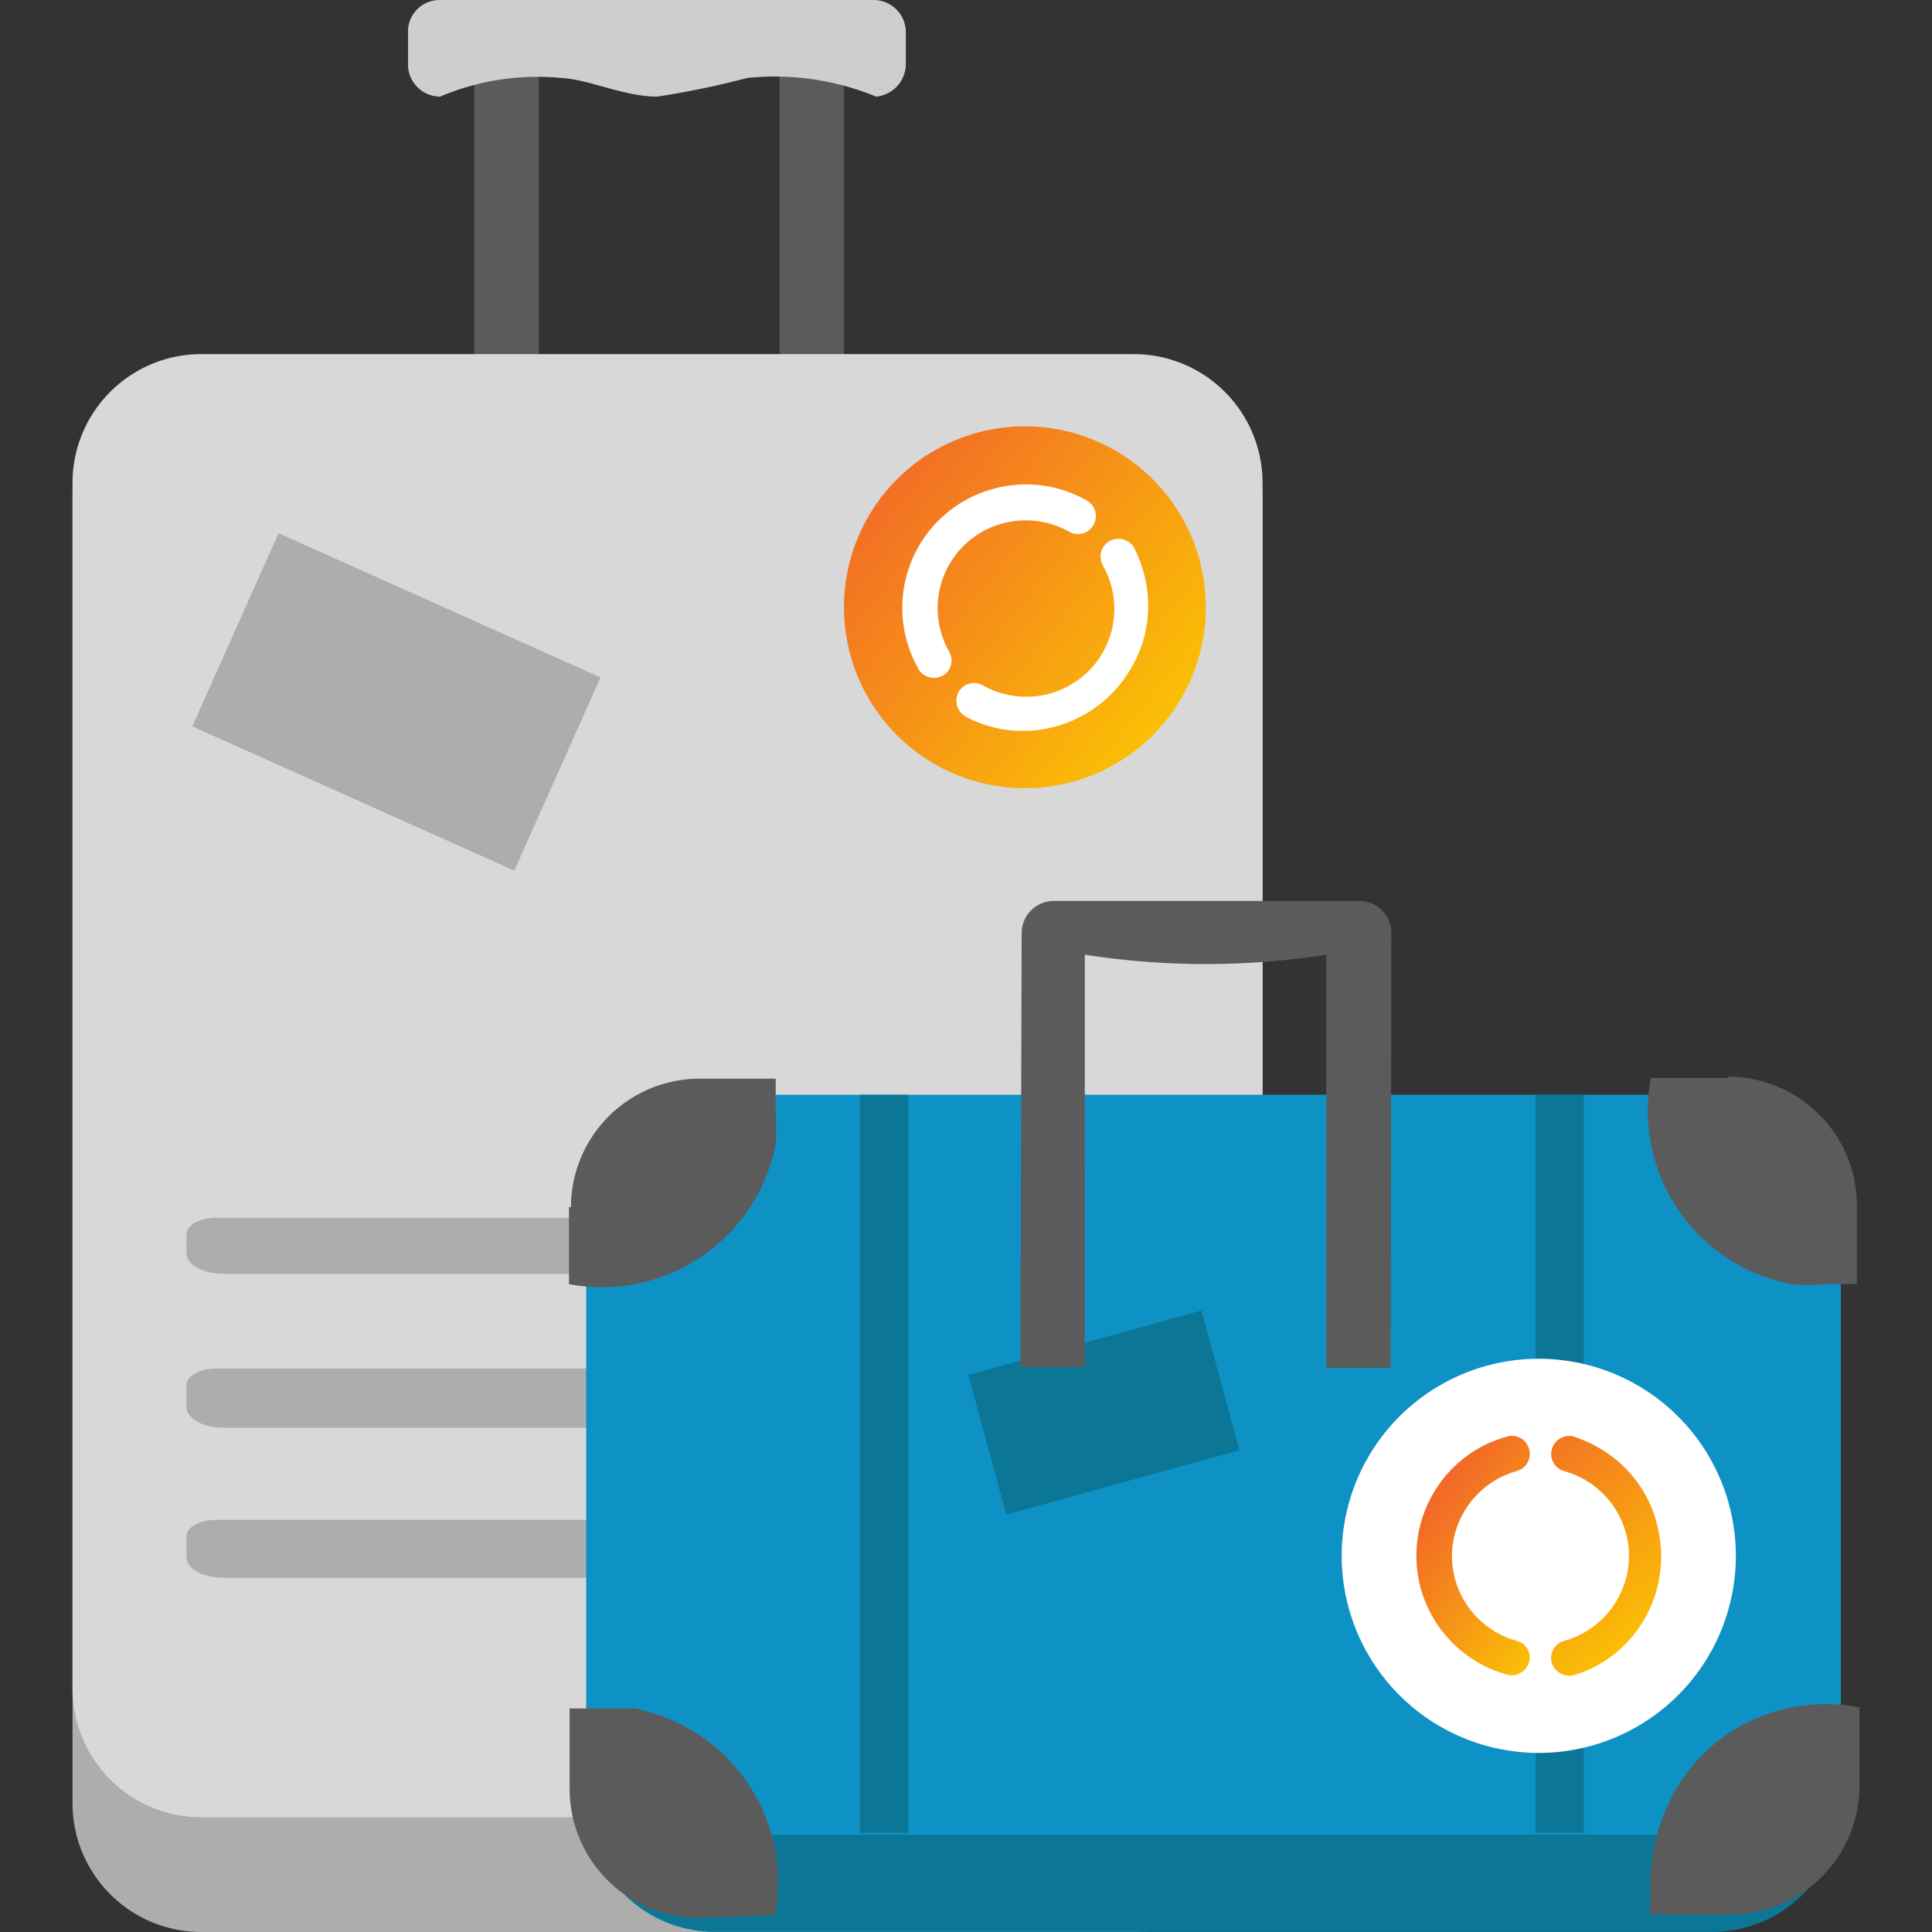<svg xmlns="http://www.w3.org/2000/svg" width="90" height="90"><rect width="100%" height="100%" fill="#333333" stroke="none"/><path d="M22.096 2.25h3v18.749h-3V2.25zm14.219 0h3v18.749h-3V2.25z" fill="#5b5b5b"/><path d="M9.376 17.19h43.439a6 6 0 0 1 6 6.002V84a6 6 0 0 1-6 6H9.378a6 6 0 0 1-6-6V23.193a6 6 0 0 1 5.999-5.999z" fill="#adadad"/><path d="M9.376 16.496h43.439a6 6 0 0 1 6 5.999v56.161a6 6 0 0 1-6 5.999H9.378a6 6 0 0 1-6-5.999V22.499a6 6 0 0 1 5.998-6.003z" fill="#d8d8d8"/><path d="M36.345 63.717h.78c.931 0 1.71.42 1.71.96v.72c0 .63-.898 1.111-2.01 1.111H10.396c-.929 0-1.71-.421-1.71-.96v-1.021c0-.449.63-.779 1.41-.779h22.319m3.93 6.99h.78c.931 0 1.71.42 1.71.96v.69c0 .63-.898 1.111-2.01 1.111H10.396c-.929.001-1.71-.421-1.71-.96v-.96c0-.449.63-.78 1.41-.78h22.319m3.93-14.221h.78c.931 0 1.71.42 1.71.96v.689c0 .63-.898 1.11-2.01 1.11H10.396c-.929 0-1.71-.42-1.71-.96v-.869c0-.449.63-.78 1.41-.78h22.319" fill="#adadad"/><path d="M33.315 52.407h46.438a6 6 0 0 1 6 6v25.589a6 6 0 0 1-6 6H33.315a6 6 0 0 1-6-6V58.497a6 6 0 0 1 6-6v-.09z" fill="#0c7696"/><path d="M33.315 50.998h46.438a6 6 0 0 1 6 6v22.468a6 6 0 0 1-6 6H33.315a6 6 0 0 1-6-6V56.998a6 6 0 0 1 6-6" fill="#0e92c6"/><path d="M40.815 4.501a12.42 12.42 0 0 0-5.997-.871 40.173 40.173 0 0 1-4.203.87c-1.56 0-3.18-.81-4.5-.87a11.57 11.57 0 0 0-5.61.87A1.5 1.5 0 0 1 19.006 3V1.5A1.47 1.47 0 0 1 20.445 0h20.253a1.5 1.5 0 0 1 1.499 1.5V3a1.53 1.53 0 0 1-1.38 1.5z" fill="#cecece"/><path d="M45.108 64.047l10.861-3 1.77 6.509-10.865 3.001-1.766-6.511z" fill="#0c7696"/><linearGradient id="a" gradientUnits="userSpaceOnUse" x1="40.278" y1="22.313" x2="56.326" y2="35.158"><stop offset=".005" stop-color="#f26a27"/><stop offset="1" stop-color="#fccb00"/></linearGradient><path d="M47.744 19.86a8.43 8.43 0 0 1 8.428 8.429 8.43 8.43 0 0 1-8.429 8.428 8.43 8.43 0 0 1-8.428-8.429 8.43 8.43 0 0 1 8.429-8.429h.001" fill="url(#a)"/><path d="M12.976 24.839l14.999 6.719-4.018 8.999-15.001-6.719 4.02-8.999z" fill="#adadad"/><path d="M36.135 53.308a13.53 13.53 0 0 0 0-1.56v-1.5h-3.54a6 6 0 0 0-5.999 6l-.091-.029v3.6a8.25 8.25 0 0 0 9.63-6.51zm-6.599 26.279h-3v3.75a6 6 0 0 0 6 6l3.57-.12a8.25 8.25 0 0 0-6.569-9.63zm53.907-19.769a6.83 6.83 0 0 0 1.56 0h1.499v-3.66a6 6 0 0 0-5.999-6v.06h-3.6a8.22 8.22 0 0 0 6.54 9.6zm3.179 19.718a8.231 8.231 0 0 0-5.599.903c-2.629 1.462-4.134 4.357-4.145 7.365l-.005 1.382h3.75a6 6 0 0 0 5.999-5.999v-3.651zM63.314 41.968H49.093a1.5 1.5 0 0 0-1.499 1.5l-.06 20.219h3V44.472c3.728.581 7.522.583 11.25.005v19.24h3l.03-20.249v-.002a1.5 1.5 0 0 0-1.5-1.499z" fill="#5b5b5b"/><path d="M71.533 50.998h2.25v34.381h-2.25V50.998zm-31.469 0h2.25v34.381h-2.25V50.998z" fill="#0c7696"/><path d="M71.683 63.297a9.18 9.18 0 0 1-.002 18.36 9.18 9.18 0 0 1 .001-18.36h.001" fill="#fff"/><linearGradient id="b" gradientUnits="userSpaceOnUse" x1="66.835" y1="70.02" x2="74.19" y2="75.442"><stop offset=".005" stop-color="#f26a27"/><stop offset="1" stop-color="#fccb00"/></linearGradient><path d="M70.652 76.436c-2.186-.611-3.471-2.861-2.861-5.046a4.136 4.136 0 0 1 2.861-2.861c.45-.129.707-.579.579-1.029s-.579-.707-1.029-.579c-3.053.836-4.853 4.018-4.018 7.071a5.755 5.755 0 0 0 4.018 4.018.55.55 0 0 0 .225.032.85.85 0 0 0 .836-.836.819.819 0 0 0-.611-.771z" fill="url(#b)"/><linearGradient id="c" gradientUnits="userSpaceOnUse" x1="69.43" y1="67.525" x2="77.657" y2="77.305"><stop offset="0" stop-color="#f26a27"/><stop offset="1" stop-color="#fccb00"/></linearGradient><path d="M73.32 66.923c-.064-.032-.161-.032-.225-.032a.85.85 0 0 0-.836.836.83.83 0 0 0 .611.804c2.186.611 3.471 2.861 2.861 5.046a4.136 4.136 0 0 1-2.861 2.861.827.827 0 0 0-.579 1.029.86.86 0 0 0 .996.579c3.053-.9 4.757-4.146 3.857-7.199-.514-1.864-1.961-3.31-3.825-3.921z" fill="url(#c)"/><path d="M44.215 30.36c-1.114-1.977-.432-4.477 1.545-5.591a4.132 4.132 0 0 1 4.045 0c.409.227.909.091 1.136-.318s.091-.909-.318-1.136c-2.75-1.568-6.273-.591-7.841 2.159-1 1.773-1 3.909 0 5.682.023.068.091.136.136.182a.85.85 0 0 0 1.182 0 .821.821 0 0 0 .114-.977zm8.614-4.841c-.023-.068-.091-.136-.136-.182a.85.85 0 0 0-1.182 0 .83.83 0 0 0-.136 1c1.114 1.977.432 4.477-1.545 5.591a4.132 4.132 0 0 1-4.045 0 .825.825 0 0 0-1.136.318.86.86 0 0 0 .295 1.114c2.795 1.523 6.295.432 7.818-2.364.955-1.682.955-3.727.068-5.477z" fill="#fff"/></svg>